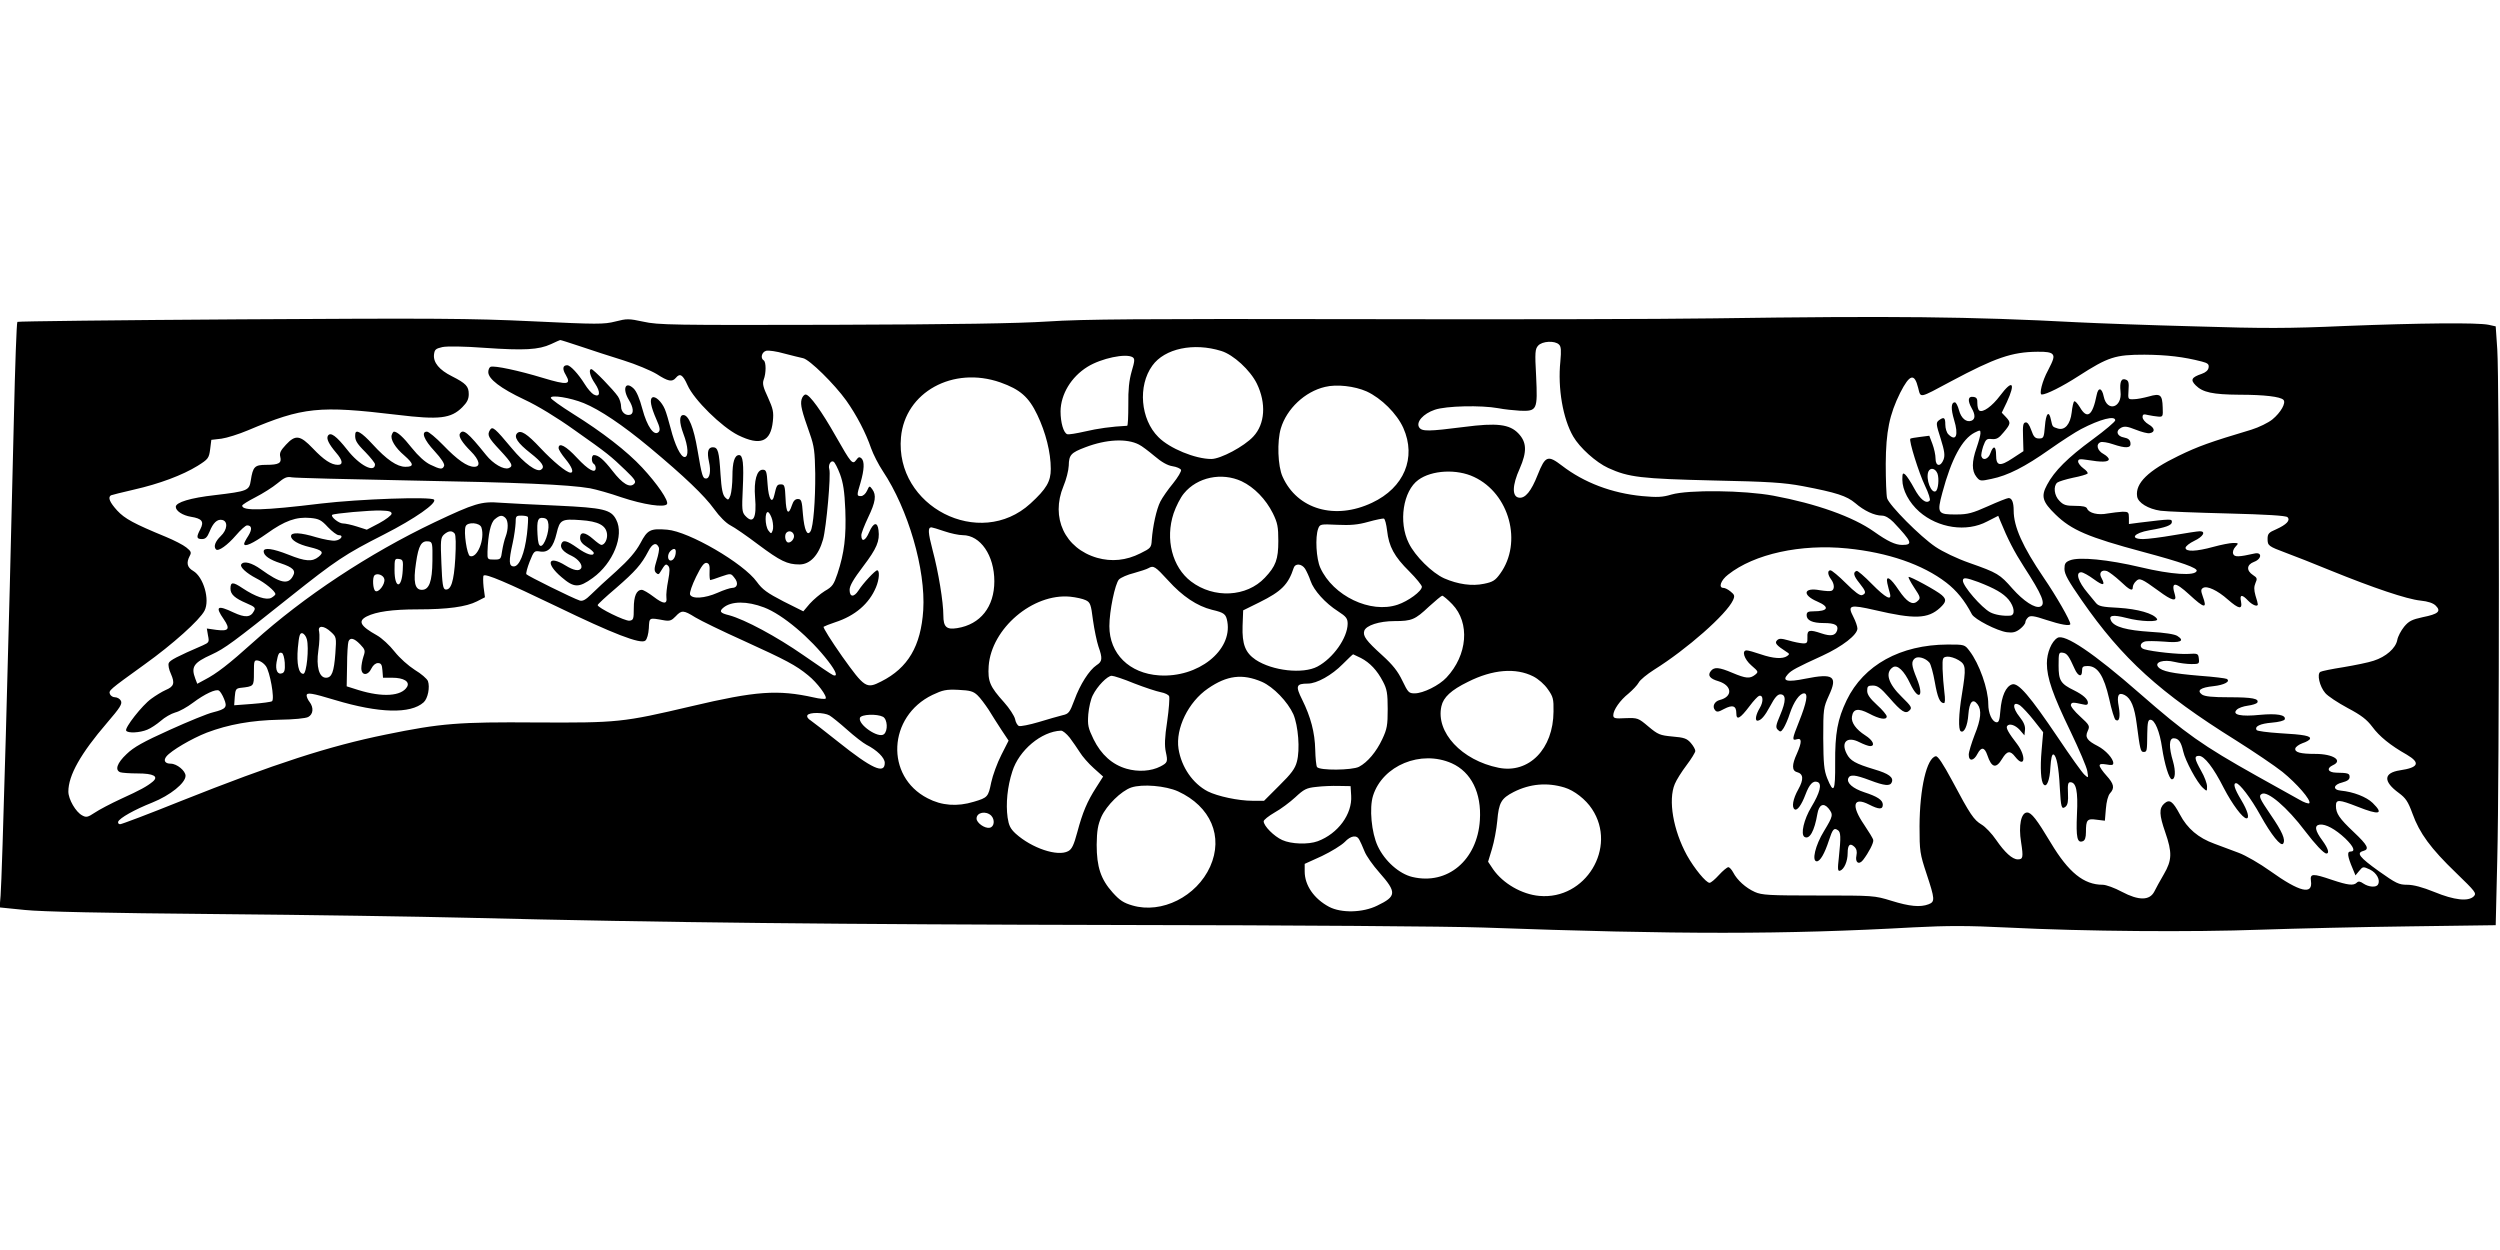 <?xml version="1.0" standalone="no"?>
<!DOCTYPE svg PUBLIC "-//W3C//DTD SVG 20010904//EN"
 "http://www.w3.org/TR/2001/REC-SVG-20010904/DTD/svg10.dtd">
<svg version="1.0" xmlns="http://www.w3.org/2000/svg"
 width="1280pt" height="640pt" viewBox="0 0 1280 640"
 preserveAspectRatio="xMidYMid meet">
<g transform="translate(0,640) scale(0.1,-0.1)"
fill="#000000" stroke="none">
<path d="M8775 4770 c-258 -4 -1082 -6 -1830 -4 -1104 2 -1401 0 -1580 -12
-159 -10 -465 -15 -1105 -17 -817 -2 -891 -1 -966 16 -75 16 -84 16 -143 1
-59 -15 -91 -15 -425 1 -316 15 -503 16 -1496 10 -624 -4 -1138 -10 -1141 -13
-4 -4 -12 -227 -18 -497 -27 -1167 -60 -2337 -68 -2441 l-5 -60 129 -13 c84
-9 416 -16 978 -21 468 -4 1048 -13 1290 -19 1011 -25 1896 -34 3355 -37 865
-1 1677 -7 1845 -13 999 -36 1540 -36 2203 1 177 9 276 9 480 -1 400 -20 944
-24 1297 -11 176 6 519 14 761 17 l442 6 8 336 c11 425 11 2457 0 2613 l-8
117 -36 8 c-57 12 -351 9 -735 -6 -292 -13 -415 -13 -770 -2 -232 6 -503 16
-602 21 -548 29 -943 33 -1860 20z m-5802 -144 c56 -19 154 -51 219 -71 64
-20 140 -52 170 -70 59 -38 79 -42 98 -20 21 26 36 17 60 -37 33 -75 175 -214
259 -256 114 -56 167 -35 178 71 5 48 1 64 -25 122 -25 53 -29 71 -22 91 13
33 13 91 0 99 -18 11 -10 43 13 49 12 3 54 -3 92 -14 39 -10 82 -21 97 -24 33
-7 160 -132 221 -217 53 -75 100 -165 127 -244 11 -31 38 -84 60 -117 130
-195 220 -504 207 -712 -12 -184 -78 -296 -215 -365 -76 -39 -85 -33 -200 128
-56 80 -99 148 -95 152 5 3 31 14 59 23 102 33 174 95 209 179 17 40 20 87 6
87 -10 0 -72 -66 -96 -104 -23 -35 -45 -34 -45 4 0 21 20 55 70 121 69 91 85
129 78 184 -5 45 -26 41 -48 -10 -19 -45 -40 -53 -40 -15 0 10 16 51 35 91 38
79 43 114 21 144 -14 19 -15 19 -27 -8 -7 -15 -20 -27 -31 -27 -22 0 -22 3 -2
69 19 66 21 108 5 124 -10 9 -16 8 -27 -8 -19 -26 -26 -17 -104 120 -74 131
-135 215 -155 215 -8 0 -17 -11 -21 -25 -7 -28 1 -59 42 -175 23 -65 26 -92
28 -205 1 -139 -10 -272 -24 -295 -17 -28 -32 6 -39 87 -5 69 -8 78 -26 78
-14 0 -23 -10 -30 -31 -18 -55 -30 -42 -33 34 -3 64 -5 72 -23 72 -20 0 -23
-4 -34 -53 -11 -52 -30 -24 -35 54 -4 66 -7 74 -25 74 -30 0 -46 -56 -39 -141
9 -107 -9 -140 -51 -94 -16 18 -17 33 -12 137 6 130 1 173 -19 173 -23 0 -34
-36 -34 -109 0 -38 -5 -82 -10 -97 -10 -26 -12 -26 -27 -11 -13 13 -19 43 -24
119 -7 116 -13 138 -39 138 -25 0 -31 -24 -20 -74 11 -48 4 -86 -15 -86 -17 0
-21 11 -44 147 -19 113 -45 178 -72 178 -22 0 -22 -37 0 -96 25 -65 28 -119 6
-119 -20 0 -50 63 -71 146 -10 38 -23 83 -30 99 -16 38 -49 69 -64 60 -15 -9
-8 -47 21 -113 18 -40 20 -55 11 -64 -23 -23 -59 28 -83 118 -14 53 -30 91
-45 105 -42 40 -59 -1 -24 -59 23 -37 26 -68 8 -75 -24 -8 -48 13 -48 41 0 15
-7 39 -16 52 -22 33 -126 140 -136 140 -16 0 -7 -37 18 -73 30 -44 27 -74 -6
-57 -11 6 -32 30 -46 53 -33 53 -74 97 -90 97 -23 0 -26 -19 -7 -50 29 -50 9
-53 -117 -15 -125 38 -248 64 -268 57 -6 -2 -12 -14 -12 -27 0 -35 62 -83 185
-141 67 -31 167 -92 255 -155 172 -121 187 -134 263 -207 49 -47 55 -58 44
-69 -22 -23 -60 0 -111 66 -45 58 -72 81 -95 81 -14 0 -14 -37 -1 -45 6 -3 10
-13 10 -21 0 -31 -37 -11 -95 51 -57 62 -95 82 -95 51 0 -8 16 -33 35 -56 33
-40 45 -70 26 -70 -20 0 -89 57 -153 125 -70 75 -102 95 -120 77 -19 -19 3
-51 68 -102 61 -48 76 -71 54 -85 -22 -14 -85 32 -149 109 -87 104 -99 115
-112 95 -16 -26 -10 -39 51 -104 63 -68 70 -82 44 -92 -25 -9 -79 22 -115 67
-94 117 -118 136 -134 110 -9 -14 11 -46 56 -91 44 -44 52 -79 17 -79 -36 0
-87 36 -159 111 -37 38 -74 69 -83 69 -31 0 -16 -41 39 -100 35 -38 52 -65 49
-75 -8 -20 -19 -19 -71 6 -27 13 -61 44 -94 85 -44 56 -75 84 -92 84 -3 0 -8
-7 -11 -16 -9 -23 18 -67 64 -106 49 -43 51 -58 6 -58 -43 0 -96 36 -169 116
-56 61 -86 78 -88 52 -3 -31 5 -46 52 -93 27 -28 49 -56 49 -62 0 -47 -80 -6
-142 74 -56 71 -86 93 -99 72 -9 -15 4 -42 42 -87 34 -39 37 -62 9 -62 -34 0
-72 25 -128 84 -65 68 -89 72 -138 19 -27 -29 -34 -42 -29 -62 8 -32 -7 -41
-72 -41 -59 0 -68 -9 -79 -80 -8 -52 -16 -55 -183 -75 -126 -14 -201 -37 -201
-60 0 -21 35 -44 78 -51 56 -9 68 -24 48 -63 -22 -41 -20 -51 8 -51 18 0 27 9
39 38 18 45 39 65 64 60 31 -6 28 -50 -7 -83 -28 -27 -38 -54 -24 -68 12 -12
59 22 102 72 24 28 49 51 57 51 25 0 27 -20 6 -54 -12 -18 -21 -36 -21 -40 0
-19 44 1 116 52 92 66 151 87 224 80 43 -4 56 -11 89 -47 21 -22 46 -41 55
-41 28 0 12 -25 -18 -28 -15 -2 -58 6 -96 17 -82 25 -130 27 -130 6 0 -20 36
-42 95 -56 66 -16 76 -26 46 -50 -32 -26 -67 -24 -154 11 -81 32 -127 38 -127
17 0 -22 31 -43 87 -61 63 -21 79 -37 63 -65 -24 -46 -64 -38 -164 34 -47 34
-89 45 -101 25 -8 -13 27 -45 77 -71 44 -22 98 -66 98 -81 0 -4 -9 -12 -21
-19 -26 -13 -80 5 -148 50 -49 33 -61 32 -61 -3 0 -29 22 -49 83 -75 42 -18
47 -23 37 -40 -17 -33 -46 -34 -104 -7 -84 40 -96 31 -50 -35 34 -50 25 -62
-38 -54 l-49 7 6 -36 c7 -33 5 -36 -26 -50 -132 -57 -170 -77 -175 -91 -4 -9
1 -34 11 -55 21 -48 16 -65 -27 -83 -18 -8 -51 -28 -74 -45 -46 -33 -137 -149
-128 -163 8 -14 70 -11 108 5 18 7 49 28 69 45 20 18 53 37 74 43 21 5 62 28
91 50 60 45 118 72 133 62 6 -3 18 -22 26 -42 18 -43 11 -52 -56 -69 -27 -6
-127 -47 -222 -90 -135 -61 -184 -88 -221 -124 -49 -46 -61 -82 -32 -93 9 -3
48 -6 89 -6 81 0 109 -15 77 -42 -29 -24 -63 -43 -162 -88 -52 -24 -113 -56
-135 -71 -36 -24 -44 -25 -64 -14 -33 17 -71 83 -71 122 0 83 63 195 198 352
67 78 79 97 71 113 -5 10 -19 18 -30 18 -11 0 -22 7 -26 16 -7 19 -6 20 177
152 144 103 282 227 307 275 29 56 -5 173 -58 204 -31 18 -36 41 -18 76 10 18
8 24 -17 44 -16 13 -63 37 -104 54 -165 68 -211 93 -250 135 -38 42 -49 67
-32 78 4 2 57 15 117 29 132 30 249 74 327 122 54 34 58 39 64 85 l6 48 52 6
c28 4 89 23 136 43 282 119 363 127 765 79 214 -26 274 -19 332 39 25 25 33
42 33 67 0 40 -14 55 -87 92 -64 32 -95 70 -91 110 3 26 8 31 43 39 24 5 110
4 217 -4 202 -14 276 -10 339 19 24 11 45 21 47 21 1 1 48 -14 105 -33z m5009
10 c11 -10 12 -30 7 -87 -14 -136 13 -293 66 -384 33 -57 116 -132 179 -161
105 -48 168 -55 536 -64 290 -6 363 -11 460 -29 173 -33 225 -50 269 -87 45
-39 98 -64 137 -64 16 0 37 -12 58 -33 96 -102 102 -117 45 -117 -35 0 -75 19
-144 68 -107 76 -295 143 -515 184 -151 28 -434 31 -522 6 -46 -14 -74 -15
-150 -8 -156 15 -298 69 -411 156 -72 55 -85 51 -124 -47 -33 -84 -64 -122
-96 -117 -36 5 -35 63 4 149 38 87 36 135 -7 180 -45 47 -110 55 -278 33 -181
-23 -216 -24 -230 -2 -17 27 21 70 80 90 57 20 237 24 325 8 30 -6 80 -11 112
-13 87 -3 90 4 82 176 -7 124 -5 140 10 157 21 24 86 27 107 6z m-1729 -33
c62 -19 148 -98 182 -167 49 -101 42 -207 -18 -271 -47 -51 -168 -115 -215
-115 -82 0 -214 54 -271 112 -92 91 -106 263 -31 366 63 88 212 119 353 75z
m4256 -17 c10 -12 5 -28 -23 -82 -30 -55 -47 -124 -32 -124 23 0 105 41 187
94 154 99 189 110 339 110 116 -1 200 -11 293 -35 31 -8 38 -14 35 -31 -2 -14
-15 -25 -35 -32 -53 -18 -59 -31 -31 -59 36 -36 87 -47 223 -48 129 0 210 -10
226 -26 15 -15 -13 -65 -57 -101 -20 -16 -68 -40 -107 -52 -214 -64 -272 -85
-373 -134 -155 -75 -222 -140 -212 -207 4 -33 57 -65 120 -74 29 -4 185 -10
346 -14 196 -5 296 -11 304 -19 16 -16 -5 -38 -58 -62 -38 -16 -44 -23 -44
-49 0 -35 4 -38 95 -72 39 -14 142 -55 230 -91 217 -88 388 -146 458 -153 39
-4 65 -13 78 -26 29 -29 13 -43 -67 -59 -55 -12 -71 -20 -95 -49 -16 -20 -32
-50 -35 -68 -8 -42 -58 -86 -121 -106 -26 -9 -96 -23 -155 -33 -58 -9 -112
-20 -118 -24 -18 -11 -4 -74 25 -108 13 -16 65 -50 115 -77 70 -37 98 -59 126
-96 36 -49 92 -95 177 -143 71 -42 60 -66 -35 -80 -85 -13 -87 -57 -6 -116 35
-26 47 -43 70 -106 36 -100 93 -178 223 -303 99 -96 106 -104 91 -120 -28 -28
-100 -20 -202 22 -62 25 -107 37 -139 37 -43 0 -57 7 -146 70 -99 71 -116 93
-79 103 33 9 23 29 -49 97 -74 70 -91 95 -91 134 0 34 15 33 110 -4 113 -45
137 -39 78 19 -32 31 -99 57 -163 63 -43 4 -39 31 8 42 26 7 37 15 37 28 0 18
-7 21 -69 22 -42 1 -51 22 -17 38 54 24 2 58 -89 58 -77 0 -107 8 -103 28 2 8
18 20 37 27 19 6 36 16 38 22 5 15 -29 22 -155 29 -62 4 -115 11 -118 16 -12
19 18 33 78 38 36 3 63 10 66 17 7 23 -41 31 -127 23 -97 -10 -145 0 -119 26
8 9 34 18 57 21 23 3 44 10 48 15 12 21 -25 28 -143 28 -88 0 -125 4 -140 14
-28 21 -8 36 60 43 54 6 88 24 67 37 -5 3 -67 11 -138 16 -142 12 -195 23
-213 45 -21 25 28 40 84 26 25 -6 63 -11 86 -11 39 0 41 1 38 28 -3 26 -5 27
-55 24 -46 -3 -181 11 -225 24 -24 7 -23 31 2 39 11 4 55 3 99 0 84 -8 110 3
69 29 -14 9 -66 17 -138 21 -122 8 -184 25 -201 56 -15 29 8 33 79 15 71 -19
167 -22 156 -5 -17 28 -99 51 -197 57 -84 4 -102 8 -116 25 -9 11 -28 34 -42
51 -49 58 -64 106 -33 106 9 0 38 -16 65 -36 48 -35 60 -33 38 8 -14 25 1 43
29 34 10 -4 41 -27 67 -51 49 -47 65 -54 65 -31 0 8 7 22 16 30 18 19 29 14
117 -50 67 -50 93 -56 83 -21 -22 70 -1 71 73 3 79 -73 93 -74 69 -9 -10 28
-10 36 2 43 20 12 73 -12 127 -60 56 -49 75 -52 67 -10 -8 37 5 38 36 5 22
-23 50 -34 50 -19 0 4 -5 24 -12 45 -8 29 -8 45 0 64 10 22 9 27 -13 41 -35
23 -32 53 5 67 41 15 43 52 3 43 -80 -18 -103 -19 -109 -2 -4 10 1 25 11 36
18 19 17 20 -11 20 -16 0 -62 -9 -102 -20 -87 -24 -142 -26 -142 -5 0 8 20 24
45 36 45 21 61 49 28 49 -10 0 -70 -9 -133 -20 -63 -11 -134 -20 -157 -20 -71
0 -48 31 32 45 84 14 115 26 115 42 0 17 -1 17 -167 -3 l-53 -7 0 32 c0 28 -3
31 -32 31 -18 -1 -53 -5 -77 -9 -49 -10 -96 2 -105 25 -4 10 -22 14 -61 14
-46 0 -60 4 -80 25 -28 27 -33 76 -12 94 8 6 44 17 81 25 37 7 70 17 74 21 4
4 -5 16 -21 27 -15 11 -27 27 -27 35 0 13 8 14 48 8 72 -12 105 -11 109 2 2 6
-10 19 -26 28 -33 17 -42 51 -16 61 8 3 36 -1 62 -10 68 -23 95 -21 91 6 -2
16 -12 24 -33 28 -36 6 -45 34 -15 50 18 9 32 7 75 -10 30 -12 61 -20 71 -18
30 5 27 27 -5 45 -17 10 -31 26 -31 37 0 15 5 17 28 11 15 -3 38 -7 52 -8 24
-2 25 1 23 47 -2 66 -12 73 -71 56 -26 -7 -60 -14 -77 -14 -30 -1 -30 -1 -27
46 3 38 0 49 -13 54 -24 10 -33 -11 -28 -60 10 -84 -69 -108 -86 -26 -9 45
-28 49 -36 8 -21 -107 -49 -127 -86 -63 -12 19 -24 33 -29 30 -4 -2 -10 -28
-13 -57 -7 -60 -35 -93 -71 -82 -28 9 -27 8 -35 44 -10 51 -26 35 -31 -32 -5
-59 -7 -63 -30 -63 -20 0 -28 8 -40 43 -10 28 -20 42 -30 39 -12 -2 -14 -17
-12 -75 l2 -72 -55 -36 c-66 -44 -85 -40 -85 16 0 47 -14 52 -29 10 -10 -30
-38 -41 -46 -17 -3 6 2 30 9 52 13 36 18 40 44 37 24 -2 36 4 61 35 37 44 37
50 11 78 l-21 22 26 54 c46 100 29 118 -34 34 -42 -56 -89 -89 -107 -77 -6 4
-10 21 -10 37 1 24 -4 31 -21 33 -27 4 -30 -19 -8 -58 19 -33 19 -56 -1 -64
-26 -10 -53 12 -64 54 -6 22 -15 40 -21 40 -20 0 -21 -33 -4 -90 24 -78 10
-113 -29 -74 -9 8 -16 31 -16 50 0 37 -7 41 -33 22 -15 -12 -15 -19 9 -93 20
-64 23 -86 15 -108 -15 -39 -41 -35 -41 5 0 18 -7 51 -16 75 l-16 42 -47 -6
c-25 -3 -48 -7 -50 -9 -9 -8 44 -177 75 -241 18 -37 29 -72 24 -76 -18 -19
-49 6 -79 62 -17 32 -38 64 -46 71 -13 11 -15 7 -15 -26 0 -53 34 -117 87
-164 96 -84 242 -106 347 -50 l57 29 11 -27 c37 -91 71 -157 120 -233 94 -145
114 -193 84 -205 -27 -10 -85 28 -142 92 -65 74 -76 81 -221 132 -63 22 -136
57 -173 82 -79 53 -237 213 -248 249 -4 14 -7 94 -7 176 1 166 19 253 74 364
49 96 73 102 92 25 14 -53 1 -56 169 34 225 120 311 150 441 151 46 1 70 -3
78 -13z m-4710 -15 c12 -8 11 -19 -5 -73 -13 -46 -18 -92 -17 -170 0 -60 -2
-108 -6 -108 -81 -4 -151 -14 -215 -29 -44 -10 -85 -17 -92 -14 -19 7 -34 60
-34 117 1 87 54 176 138 228 71 44 197 70 231 49z m-677 -129 c101 -36 145
-74 189 -166 43 -90 69 -192 69 -277 0 -64 -22 -102 -104 -177 -260 -238 -695
-15 -663 339 21 231 266 366 509 281z m1875 -46 c76 -35 155 -114 188 -187 68
-153 4 -306 -160 -383 -190 -90 -383 -34 -458 133 -25 54 -29 182 -9 248 30
100 123 188 226 212 60 15 152 4 213 -23z m-4008 -60 c81 -33 199 -112 336
-226 180 -150 282 -248 331 -316 28 -39 61 -72 84 -84 20 -10 84 -54 142 -98
114 -85 149 -102 211 -102 54 0 98 46 121 128 17 62 41 331 32 360 -7 21 8 47
22 38 6 -3 21 -32 33 -64 16 -44 23 -86 27 -183 5 -136 -5 -220 -40 -326 -19
-56 -26 -67 -65 -89 -24 -15 -58 -44 -77 -65 l-33 -39 -102 51 c-83 43 -108
61 -136 100 -68 95 -348 258 -459 267 -86 7 -101 0 -137 -69 -24 -44 -59 -85
-123 -143 -50 -44 -108 -98 -129 -119 -28 -28 -44 -36 -58 -32 -35 11 -269
127 -274 135 -3 5 5 34 17 65 22 55 24 56 55 51 41 -6 66 22 83 94 16 69 26
74 122 67 92 -6 131 -27 136 -71 3 -27 -12 -56 -29 -56 -5 0 -24 14 -42 30
-42 37 -67 39 -67 6 0 -17 11 -31 35 -46 19 -12 35 -26 35 -31 0 -19 -37 -8
-84 26 -54 38 -74 43 -82 20 -8 -20 11 -42 53 -61 35 -17 58 -48 48 -64 -10
-16 -38 -11 -80 15 -89 55 -104 11 -20 -60 64 -55 88 -56 160 -4 104 75 162
218 120 298 -26 52 -65 61 -298 72 -117 5 -249 12 -295 15 -97 8 -132 -3 -337
-100 -336 -160 -670 -381 -925 -611 -130 -117 -191 -164 -253 -196 l-37 -20
-10 26 c-23 61 -9 82 84 124 67 31 108 61 401 295 235 187 281 218 480 319
161 82 274 162 257 179 -16 16 -381 3 -577 -20 -296 -36 -405 -39 -405 -11 0
5 31 24 68 43 37 19 88 51 112 71 36 30 49 36 74 31 17 -3 287 -10 601 -16
560 -10 815 -21 926 -40 31 -6 103 -26 160 -46 114 -38 221 -54 234 -35 10 17
-50 104 -127 187 -78 84 -205 182 -354 275 -62 39 -114 76 -114 82 0 17 100 1
169 -27z m7841 -88 c0 -7 -52 -51 -116 -98 -127 -93 -196 -162 -233 -232 -32
-59 -24 -87 43 -152 82 -80 166 -116 449 -192 198 -53 279 -82 274 -97 -8 -27
-129 -19 -288 19 -165 39 -314 54 -361 35 -23 -9 -28 -17 -28 -44 0 -27 20
-62 88 -160 208 -300 401 -475 789 -717 92 -58 200 -131 239 -162 74 -60 147
-144 138 -160 -3 -5 -27 3 -52 18 -26 14 -123 69 -217 121 -280 157 -363 216
-600 423 -235 206 -385 307 -421 284 -30 -18 -54 -76 -54 -130 0 -75 30 -161
121 -349 44 -92 83 -183 86 -203 6 -37 6 -37 -14 -19 -12 10 -73 96 -136 190
-144 213 -203 283 -235 273 -32 -10 -54 -60 -60 -134 -4 -50 -8 -62 -21 -60
-22 4 -41 46 -41 93 0 77 -46 207 -96 272 -25 33 -25 33 -112 33 -242 -1 -430
-105 -517 -285 -47 -98 -60 -169 -59 -323 1 -145 -7 -160 -41 -76 -16 41 -19
74 -20 204 0 151 1 157 29 219 46 99 24 115 -121 86 -93 -19 -121 -12 -90 22
18 21 47 36 178 96 102 47 179 107 179 139 0 10 -9 37 -21 60 -31 60 -19 64
112 34 201 -47 270 -45 332 12 32 30 34 43 9 65 -24 22 -164 98 -170 93 -2 -3
10 -26 27 -52 36 -54 36 -57 16 -74 -24 -20 -53 -1 -93 58 -43 65 -68 80 -59
36 4 -16 9 -39 13 -51 12 -42 -21 -25 -92 47 -38 39 -73 69 -78 67 -20 -7 -16
-25 14 -62 34 -43 37 -53 14 -62 -11 -4 -37 15 -83 61 -36 36 -72 66 -79 66
-16 0 -15 -22 3 -46 18 -24 19 -53 2 -59 -7 -3 -33 -1 -59 3 -84 16 -93 -24
-13 -58 65 -28 56 -50 -21 -50 -27 0 -34 -4 -34 -20 0 -26 29 -40 87 -40 59 0
77 -11 69 -38 -9 -27 -32 -31 -80 -15 -62 21 -74 18 -72 -19 1 -29 -2 -33 -24
-32 -14 1 -46 7 -72 15 -39 11 -50 11 -60 0 -13 -13 -3 -25 48 -58 17 -10 17
-13 4 -22 -23 -16 -71 -13 -135 9 -32 11 -64 20 -72 20 -27 0 -13 -45 24 -77
37 -32 37 -33 19 -48 -27 -21 -47 -19 -116 10 -68 29 -93 31 -110 10 -19 -23
-6 -40 39 -53 70 -22 74 -79 6 -96 -27 -7 -40 -33 -24 -52 9 -11 17 -10 46 6
44 23 63 17 63 -22 0 -38 19 -28 68 37 20 27 42 50 48 52 22 7 24 -29 4 -62
-20 -33 -26 -65 -12 -65 18 1 37 22 66 76 22 42 37 59 51 59 30 0 30 -34 0
-105 -23 -54 -25 -65 -12 -77 12 -12 16 -11 29 9 8 13 23 46 32 75 20 60 50
103 73 103 22 0 13 -47 -26 -145 -36 -90 -37 -98 -11 -90 26 8 26 -15 0 -74
-26 -56 -26 -87 0 -94 34 -9 36 -37 7 -89 -27 -48 -35 -92 -18 -102 13 -8 35
23 55 76 20 53 39 73 62 64 24 -9 12 -55 -32 -128 -38 -63 -56 -140 -35 -153
26 -15 51 30 66 118 8 47 31 59 57 28 25 -32 24 -38 -23 -116 -45 -73 -64
-155 -37 -155 17 0 40 39 62 107 19 58 26 66 45 53 16 -9 17 -35 6 -139 -7
-61 -6 -73 6 -69 21 7 39 48 39 90 0 43 12 54 35 32 11 -11 14 -25 10 -44 -8
-37 13 -50 34 -23 29 38 55 88 52 102 -1 8 -23 43 -47 79 -67 98 -56 144 25
103 51 -26 71 -27 71 -1 0 24 -28 42 -96 64 -57 19 -90 47 -81 71 9 21 34 19
111 -10 76 -29 104 -31 112 -10 10 25 -15 44 -90 66 -96 29 -123 44 -141 80
-31 60 3 91 65 59 22 -11 46 -20 55 -20 28 0 15 30 -25 55 -47 30 -73 66 -68
96 6 40 31 45 87 16 54 -29 91 -35 91 -15 0 7 -22 34 -50 59 -36 33 -50 53
-50 72 0 23 4 27 29 27 24 0 40 -12 83 -61 64 -74 85 -87 105 -66 14 13 9 21
-40 69 -70 68 -87 125 -45 152 23 14 57 -18 88 -84 43 -91 73 -69 34 26 -28
68 -29 87 -10 103 16 13 55 2 75 -22 7 -9 19 -53 27 -98 14 -80 26 -109 47
-109 6 0 7 20 2 58 -4 31 -8 84 -9 117 -1 57 0 60 24 63 14 1 40 -7 58 -18 38
-23 39 -38 17 -175 -17 -102 -19 -181 -6 -189 17 -11 35 27 39 86 5 65 23 84
47 52 22 -29 18 -76 -15 -157 -16 -42 -30 -87 -30 -101 0 -36 26 -33 45 5 19
36 36 34 50 -7 22 -66 45 -71 76 -19 25 41 41 44 67 10 49 -62 58 1 10 65 -44
57 -58 82 -52 92 10 16 41 7 65 -19 l24 -28 3 28 c2 19 -6 40 -28 67 -38 47
-36 83 3 58 12 -9 44 -43 70 -76 l48 -61 -8 -93 c-8 -89 -4 -161 11 -175 15
-16 31 22 34 88 3 46 8 69 16 66 15 -5 27 -65 32 -167 6 -107 9 -116 30 -100
11 10 14 28 12 69 -2 44 0 56 12 56 30 0 40 -45 34 -165 -5 -118 1 -148 30
-137 11 4 16 19 16 46 0 64 6 71 55 64 l42 -5 5 60 c3 38 11 68 21 80 25 27
21 48 -18 91 -19 21 -35 44 -35 51 0 9 10 10 35 6 27 -5 35 -4 35 7 0 23 -39
66 -79 87 -55 28 -67 45 -52 77 12 26 10 30 -39 75 -29 26 -50 53 -47 60 4 13
11 13 60 2 20 -5 27 -3 27 8 0 18 -24 40 -70 63 -70 34 -80 51 -80 127 0 66 1
69 22 66 21 -3 31 -17 60 -82 17 -39 38 -45 38 -12 0 22 4 26 29 26 51 0 83
-50 110 -168 12 -56 27 -105 33 -108 19 -12 25 16 16 68 -11 58 -2 76 31 59
32 -17 50 -62 61 -148 17 -131 20 -143 35 -143 18 0 18 4 19 95 1 55 4 70 16
70 23 0 48 -61 60 -145 12 -81 36 -160 50 -160 18 0 20 41 6 91 -22 74 -21
119 3 119 25 0 38 -18 49 -67 11 -49 71 -160 101 -187 21 -19 21 -19 21 8 0
14 -13 50 -30 79 -35 63 -37 77 -11 77 27 0 74 -60 127 -165 43 -83 97 -155
116 -155 17 0 6 39 -27 94 -35 58 -43 86 -26 86 17 0 76 -77 124 -164 56 -101
106 -163 117 -145 13 20 -5 61 -64 147 -58 85 -63 97 -46 107 29 18 131 -69
222 -190 51 -67 96 -115 109 -115 17 0 9 26 -20 66 -38 51 -43 78 -14 82 30 4
80 -23 131 -71 44 -43 53 -67 26 -67 -18 0 -15 -25 12 -88 l14 -34 19 23 c19
23 20 23 55 7 35 -17 55 -55 41 -77 -9 -16 -47 -13 -74 5 -17 12 -26 13 -34 5
-17 -17 -46 -13 -127 14 -100 34 -113 33 -108 -5 11 -74 -57 -58 -208 50 -53
38 -127 81 -163 94 -36 14 -91 34 -123 46 -83 30 -139 78 -177 150 -37 69 -53
80 -81 55 -26 -24 -25 -57 6 -146 36 -104 35 -143 -7 -215 -19 -33 -41 -72
-49 -89 -24 -46 -79 -47 -166 -1 -37 20 -81 36 -98 36 -97 0 -175 63 -266 215
-72 120 -99 155 -121 155 -31 0 -45 -67 -31 -152 12 -78 10 -88 -17 -88 -28 0
-67 36 -111 100 -21 31 -55 67 -74 78 -40 24 -58 50 -151 225 -47 87 -73 127
-84 125 -46 -9 -82 -163 -83 -358 0 -129 2 -141 36 -244 43 -130 44 -143 10
-156 -42 -16 -97 -11 -190 18 -88 27 -91 27 -374 27 -253 0 -289 2 -325 18
-47 21 -91 61 -111 100 -8 15 -19 27 -25 27 -6 0 -28 -18 -48 -40 -20 -22 -41
-40 -48 -40 -18 0 -78 73 -116 141 -70 128 -97 282 -62 365 8 20 35 63 60 96
25 33 45 66 45 73 0 8 -10 26 -23 41 -20 23 -34 28 -94 33 -64 6 -74 10 -123
51 -52 44 -55 45 -117 43 -54 -3 -63 -1 -63 15 0 27 35 77 78 111 21 18 45 43
52 56 7 14 43 43 79 66 168 105 371 284 404 356 10 22 8 28 -12 44 -13 11 -29
19 -37 19 -27 0 -14 39 24 68 134 106 372 158 610 134 209 -21 386 -82 507
-175 52 -40 94 -91 131 -162 14 -26 129 -85 179 -92 31 -4 46 0 68 17 15 12
27 27 27 35 0 7 7 18 15 25 11 9 30 7 92 -14 73 -24 123 -33 123 -21 0 18 -73
145 -136 237 -108 159 -154 261 -154 344 0 42 -9 64 -26 64 -7 0 -55 -19 -106
-42 -78 -35 -104 -42 -159 -42 -98 -1 -103 5 -74 112 46 172 101 274 165 307
28 14 30 14 30 -3 0 -10 -9 -43 -20 -75 -25 -71 -25 -118 -1 -148 18 -23 21
-23 77 -11 84 17 172 62 298 151 61 43 134 90 161 104 98 51 175 71 175 45z
m-4999 -124 c15 -7 50 -34 80 -59 35 -30 66 -48 92 -52 21 -3 41 -12 44 -19 2
-7 -16 -38 -41 -69 -25 -30 -55 -73 -65 -93 -20 -39 -39 -127 -44 -197 -2 -38
-5 -42 -58 -68 -73 -37 -148 -44 -222 -23 -165 48 -239 206 -172 367 14 33 26
80 27 105 1 55 11 66 85 94 107 41 212 46 274 14z m4089 -149 c9 -25 4 -82 -9
-90 -23 -14 -52 62 -38 100 10 23 36 18 47 -10z m-2373 -17 c182 -85 249 -336
134 -495 -25 -35 -38 -43 -83 -52 -61 -13 -133 -3 -204 28 -62 28 -149 114
-181 180 -54 108 -29 268 49 324 68 50 197 57 285 15z m-1190 -22 c65 -31 124
-92 160 -164 24 -49 28 -69 28 -142 0 -94 -13 -129 -69 -188 -93 -99 -261
-108 -378 -19 -96 73 -133 217 -89 349 12 35 35 81 53 102 68 83 193 109 295
62z m-4352 -166 c0 -8 -29 -30 -64 -49 l-63 -33 -50 16 c-28 9 -60 16 -73 16
-20 0 -64 35 -54 44 7 7 193 24 249 22 42 -1 55 -5 55 -16z m1949 -32 c5 -20
6 -44 2 -54 -7 -18 -8 -18 -22 0 -18 25 -19 99 -1 94 6 -3 16 -21 21 -40z
m-1366 10 c15 -15 15 -58 1 -95 -6 -15 -14 -48 -18 -73 -6 -43 -7 -45 -41 -45
-34 0 -35 1 -34 40 3 89 16 150 38 167 25 21 38 22 54 6z m115 5 c2 -5 0 -44
-5 -88 -12 -99 -39 -165 -67 -165 -26 0 -27 26 -6 120 8 36 14 82 15 103 0 34
2 37 29 37 17 0 32 -3 34 -7z m105 -38 c4 -39 -21 -110 -39 -110 -10 0 -15 17
-17 59 -4 73 2 88 30 84 17 -2 24 -11 26 -33z m4294 -32 c9 -81 36 -132 114
-209 35 -35 64 -71 64 -78 0 -23 -70 -74 -124 -92 -139 -47 -331 45 -396 189
-21 46 -27 157 -11 200 9 24 12 24 98 20 67 -3 105 0 158 15 39 11 75 18 80
17 6 -1 13 -29 17 -62z m-4637 16 c19 -59 -22 -160 -59 -146 -15 6 -33 124
-22 152 9 24 73 20 81 -6z m2370 -19 c32 -11 74 -20 94 -20 91 0 162 -104 162
-236 0 -131 -71 -221 -190 -240 -55 -9 -71 6 -71 65 0 68 -25 222 -55 334 -24
92 -25 117 -6 117 4 0 34 -9 66 -20z m-2507 -12 c6 -8 7 -56 3 -128 -7 -118
-22 -163 -51 -158 -12 3 -16 28 -20 133 -5 118 -4 132 13 148 23 20 41 22 55
5z m1736 -5 c8 -19 -17 -48 -33 -39 -12 8 -15 39 -4 49 12 12 31 7 37 -10z
m-1850 -135 c-1 -106 -17 -148 -54 -148 -36 0 -45 40 -30 138 13 91 28 115 65
110 19 -3 20 -10 19 -100z m1160 67 c2 -7 -3 -36 -12 -64 -13 -41 -13 -54 -3
-64 10 -9 14 -9 21 3 26 43 29 45 41 33 9 -9 9 -27 0 -75 -7 -35 -11 -74 -9
-87 5 -36 -15 -35 -66 4 -25 19 -52 35 -60 35 -27 0 -41 -32 -41 -94 0 -56 -2
-61 -22 -64 -22 -3 -163 66 -163 80 0 4 42 43 94 87 99 86 130 121 165 188 21
42 43 49 55 18z m86 -19 c0 -25 -12 -46 -26 -46 -17 0 -18 32 -2 48 16 16 28
15 28 -2z m-1398 -96 c-5 -97 -42 -95 -42 1 0 57 1 60 23 57 20 -3 22 -8 19
-58z m1571 -8 c-1 -23 1 -42 4 -42 3 0 28 8 55 18 50 17 50 17 68 -6 22 -26
16 -52 -11 -52 -10 0 -44 -11 -75 -25 -66 -29 -131 -33 -141 -9 -3 10 10 48
31 91 27 55 41 73 54 71 13 -3 17 -13 15 -46z m3049 16 c8 -13 21 -41 28 -62
16 -48 75 -114 141 -156 42 -27 49 -37 49 -64 -1 -72 -74 -176 -155 -219 -74
-39 -230 -22 -316 35 -53 36 -70 79 -67 173 l3 80 83 41 c113 56 148 91 176
177 8 24 41 21 58 -5z m-701 -60 c73 -81 148 -131 224 -150 64 -15 72 -22 79
-61 26 -148 -150 -288 -349 -275 -153 10 -255 111 -255 252 0 78 29 217 49
239 10 10 44 25 77 33 32 9 66 20 74 25 26 15 34 10 101 -63z m-4013 6 c4 -26
-30 -70 -46 -60 -13 8 -16 68 -5 80 14 14 48 1 51 -20z m882 -139 c287 -139
431 -195 454 -175 9 7 16 34 18 63 3 57 -1 55 78 41 29 -5 39 -1 59 20 31 33
40 33 101 -5 28 -17 139 -71 248 -120 217 -99 267 -125 330 -177 46 -37 99
-108 89 -119 -4 -3 -31 -1 -60 6 -185 41 -297 33 -627 -45 -353 -83 -376 -85
-794 -83 -398 3 -488 -4 -771 -62 -290 -59 -568 -149 -1048 -340 -164 -66
-304 -119 -312 -119 -8 0 -12 6 -10 13 8 19 82 61 175 98 92 37 170 100 170
137 0 25 -44 62 -76 62 -29 0 -39 16 -22 37 24 30 130 92 207 122 111 42 229
63 371 66 74 1 135 7 148 14 26 14 29 48 7 77 -8 10 -15 25 -15 33 0 17 26 13
145 -23 226 -68 387 -72 454 -12 22 20 33 78 22 109 -5 12 -35 38 -67 57 -34
22 -77 60 -104 94 -25 32 -65 69 -90 83 -86 48 -99 73 -52 97 48 24 130 36
260 36 154 0 249 13 304 41 l41 21 -7 52 c-3 29 -3 56 0 59 11 11 116 -34 374
-158z m7279 125 c85 -33 127 -57 155 -90 30 -37 35 -79 9 -82 -36 -3 -78 4
-103 17 -45 24 -140 134 -140 162 0 18 16 16 79 -7z m-4570 -93 c23 -11 27
-21 37 -102 7 -50 20 -111 28 -135 22 -62 20 -77 -10 -96 -37 -25 -84 -98
-113 -178 -24 -64 -29 -71 -61 -78 -19 -5 -74 -20 -122 -35 -47 -14 -93 -23
-101 -20 -8 3 -17 19 -20 36 -4 16 -29 55 -56 85 -73 81 -84 107 -79 186 14
192 226 373 417 355 30 -3 66 -11 80 -18z m1877 -21 c91 -95 78 -260 -30 -375
-37 -40 -119 -81 -163 -81 -30 0 -34 5 -63 65 -23 48 -49 81 -103 130 -83 75
-100 99 -92 125 9 28 77 50 155 50 88 0 105 7 176 74 33 30 63 55 68 56 5 0
29 -20 52 -44z m-3524 -16 c95 -36 237 -156 329 -276 40 -52 50 -80 25 -71 -8
3 -76 49 -152 102 -138 96 -300 183 -381 205 -46 11 -52 20 -29 39 41 34 121
34 208 1z m-2217 -126 c27 -25 28 -27 22 -110 -7 -94 -18 -124 -48 -124 -35 0
-51 57 -39 140 6 39 7 82 4 96 -9 33 24 33 61 -2z m-124 -37 c12 -44 -1 -177
-18 -177 -24 0 -35 51 -28 133 6 63 10 77 23 75 8 -2 19 -15 23 -31z m273 -26
c26 -27 27 -33 17 -62 -6 -18 -11 -45 -11 -60 0 -39 34 -40 52 -1 8 16 21 27
33 27 16 0 21 -8 23 -37 l3 -38 48 0 c58 0 91 -20 75 -47 -29 -48 -126 -54
-249 -16 l-60 19 2 107 c0 59 4 114 7 122 8 23 29 18 60 -14z m-386 -94 c2
-37 -1 -49 -13 -54 -24 -9 -36 16 -29 57 8 44 13 52 27 47 7 -2 13 -25 15 -50z
m5510 24 c46 -24 83 -63 113 -121 20 -38 24 -60 24 -140 0 -83 -3 -102 -28
-155 -30 -64 -75 -118 -119 -141 -35 -18 -203 -20 -215 -1 -4 6 -8 46 -9 88
-2 89 -23 168 -67 257 -35 70 -31 82 29 82 46 0 123 43 179 100 27 27 51 50
53 50 1 0 19 -9 40 -19z m-5607 -41 c21 -28 46 -168 32 -180 -4 -4 -50 -10
-101 -14 l-93 -7 3 43 c3 37 6 43 28 46 71 8 70 7 70 78 0 61 1 65 21 62 12
-2 30 -14 40 -28z m6489 -53 c26 -13 58 -41 75 -66 27 -38 30 -50 29 -114 -1
-192 -126 -319 -281 -288 -189 38 -323 182 -293 315 10 46 50 83 136 125 127
64 245 73 334 28z m-2043 -36 c54 -21 115 -41 136 -45 21 -4 40 -13 43 -21 3
-8 -1 -66 -10 -128 -13 -84 -14 -125 -7 -157 11 -50 9 -55 -27 -74 -48 -25
-115 -29 -174 -12 -73 21 -130 72 -169 151 -28 58 -31 72 -27 128 3 35 13 78
23 97 23 47 75 100 97 100 10 0 62 -17 115 -39z m654 8 c59 -26 132 -102 161
-166 25 -59 35 -181 18 -243 -9 -35 -28 -61 -90 -122 l-78 -78 -59 0 c-73 0
-179 23 -229 48 -77 40 -135 124 -150 218 -16 104 50 240 151 309 97 67 176
77 276 34z m-1456 -69 c14 -13 39 -47 57 -74 17 -28 47 -75 66 -104 l36 -54
-37 -73 c-21 -41 -44 -104 -52 -141 -15 -74 -18 -78 -89 -99 -85 -26 -165 -20
-237 18 -218 112 -203 419 25 529 53 25 70 29 133 26 60 -3 76 -7 98 -28z
m-758 -103 c12 -7 53 -40 90 -73 38 -34 82 -68 99 -77 55 -28 94 -67 94 -93 0
-60 -66 -30 -240 109 -64 51 -126 99 -139 108 -15 9 -21 20 -17 27 9 16 85 15
113 -1z m274 -7 c23 -13 26 -71 5 -89 -28 -24 -135 50 -123 84 7 18 87 21 118
5z m956 -107 c16 -21 39 -55 52 -75 12 -20 44 -57 71 -81 l48 -43 -35 -55
c-47 -73 -70 -128 -97 -229 -18 -67 -28 -88 -47 -98 -54 -29 -186 15 -269 90
-27 25 -35 42 -41 82 -10 71 -1 159 24 236 34 109 149 205 249 209 9 1 29 -16
45 -36z m1956 -131 c100 -45 153 -152 144 -291 -13 -205 -166 -334 -346 -291
-67 16 -141 81 -177 158 -32 68 -44 195 -24 258 49 155 245 236 403 166z m577
-124 c50 -15 109 -61 141 -110 131 -197 -33 -467 -270 -445 -89 8 -185 63
-236 136 l-26 39 20 66 c11 36 23 100 27 143 8 94 20 115 84 148 83 42 171 50
260 23z m-1978 -20 c167 -77 233 -231 164 -385 -69 -153 -248 -243 -398 -199
-45 13 -65 26 -101 66 -61 68 -82 131 -82 245 1 72 6 101 24 143 27 59 101
132 153 150 57 19 176 9 240 -20z m886 -22 c6 -94 -67 -194 -171 -233 -49 -18
-136 -15 -182 6 -42 19 -95 72 -95 96 0 7 25 27 56 45 31 17 79 53 106 78 44
41 57 48 107 53 31 4 83 6 116 5 l60 -1 3 -49z m-1843 -102 c20 -21 16 -58 -8
-62 -25 -5 -67 25 -67 47 0 32 48 41 75 15z m1885 -124 c5 -8 16 -34 26 -58 9
-24 44 -73 76 -109 90 -102 89 -122 -11 -170 -73 -36 -183 -39 -246 -6 -77 41
-125 110 -125 181 l0 39 88 40 c48 23 100 55 117 72 31 33 62 38 75 11z"/>
</g>
</svg>
